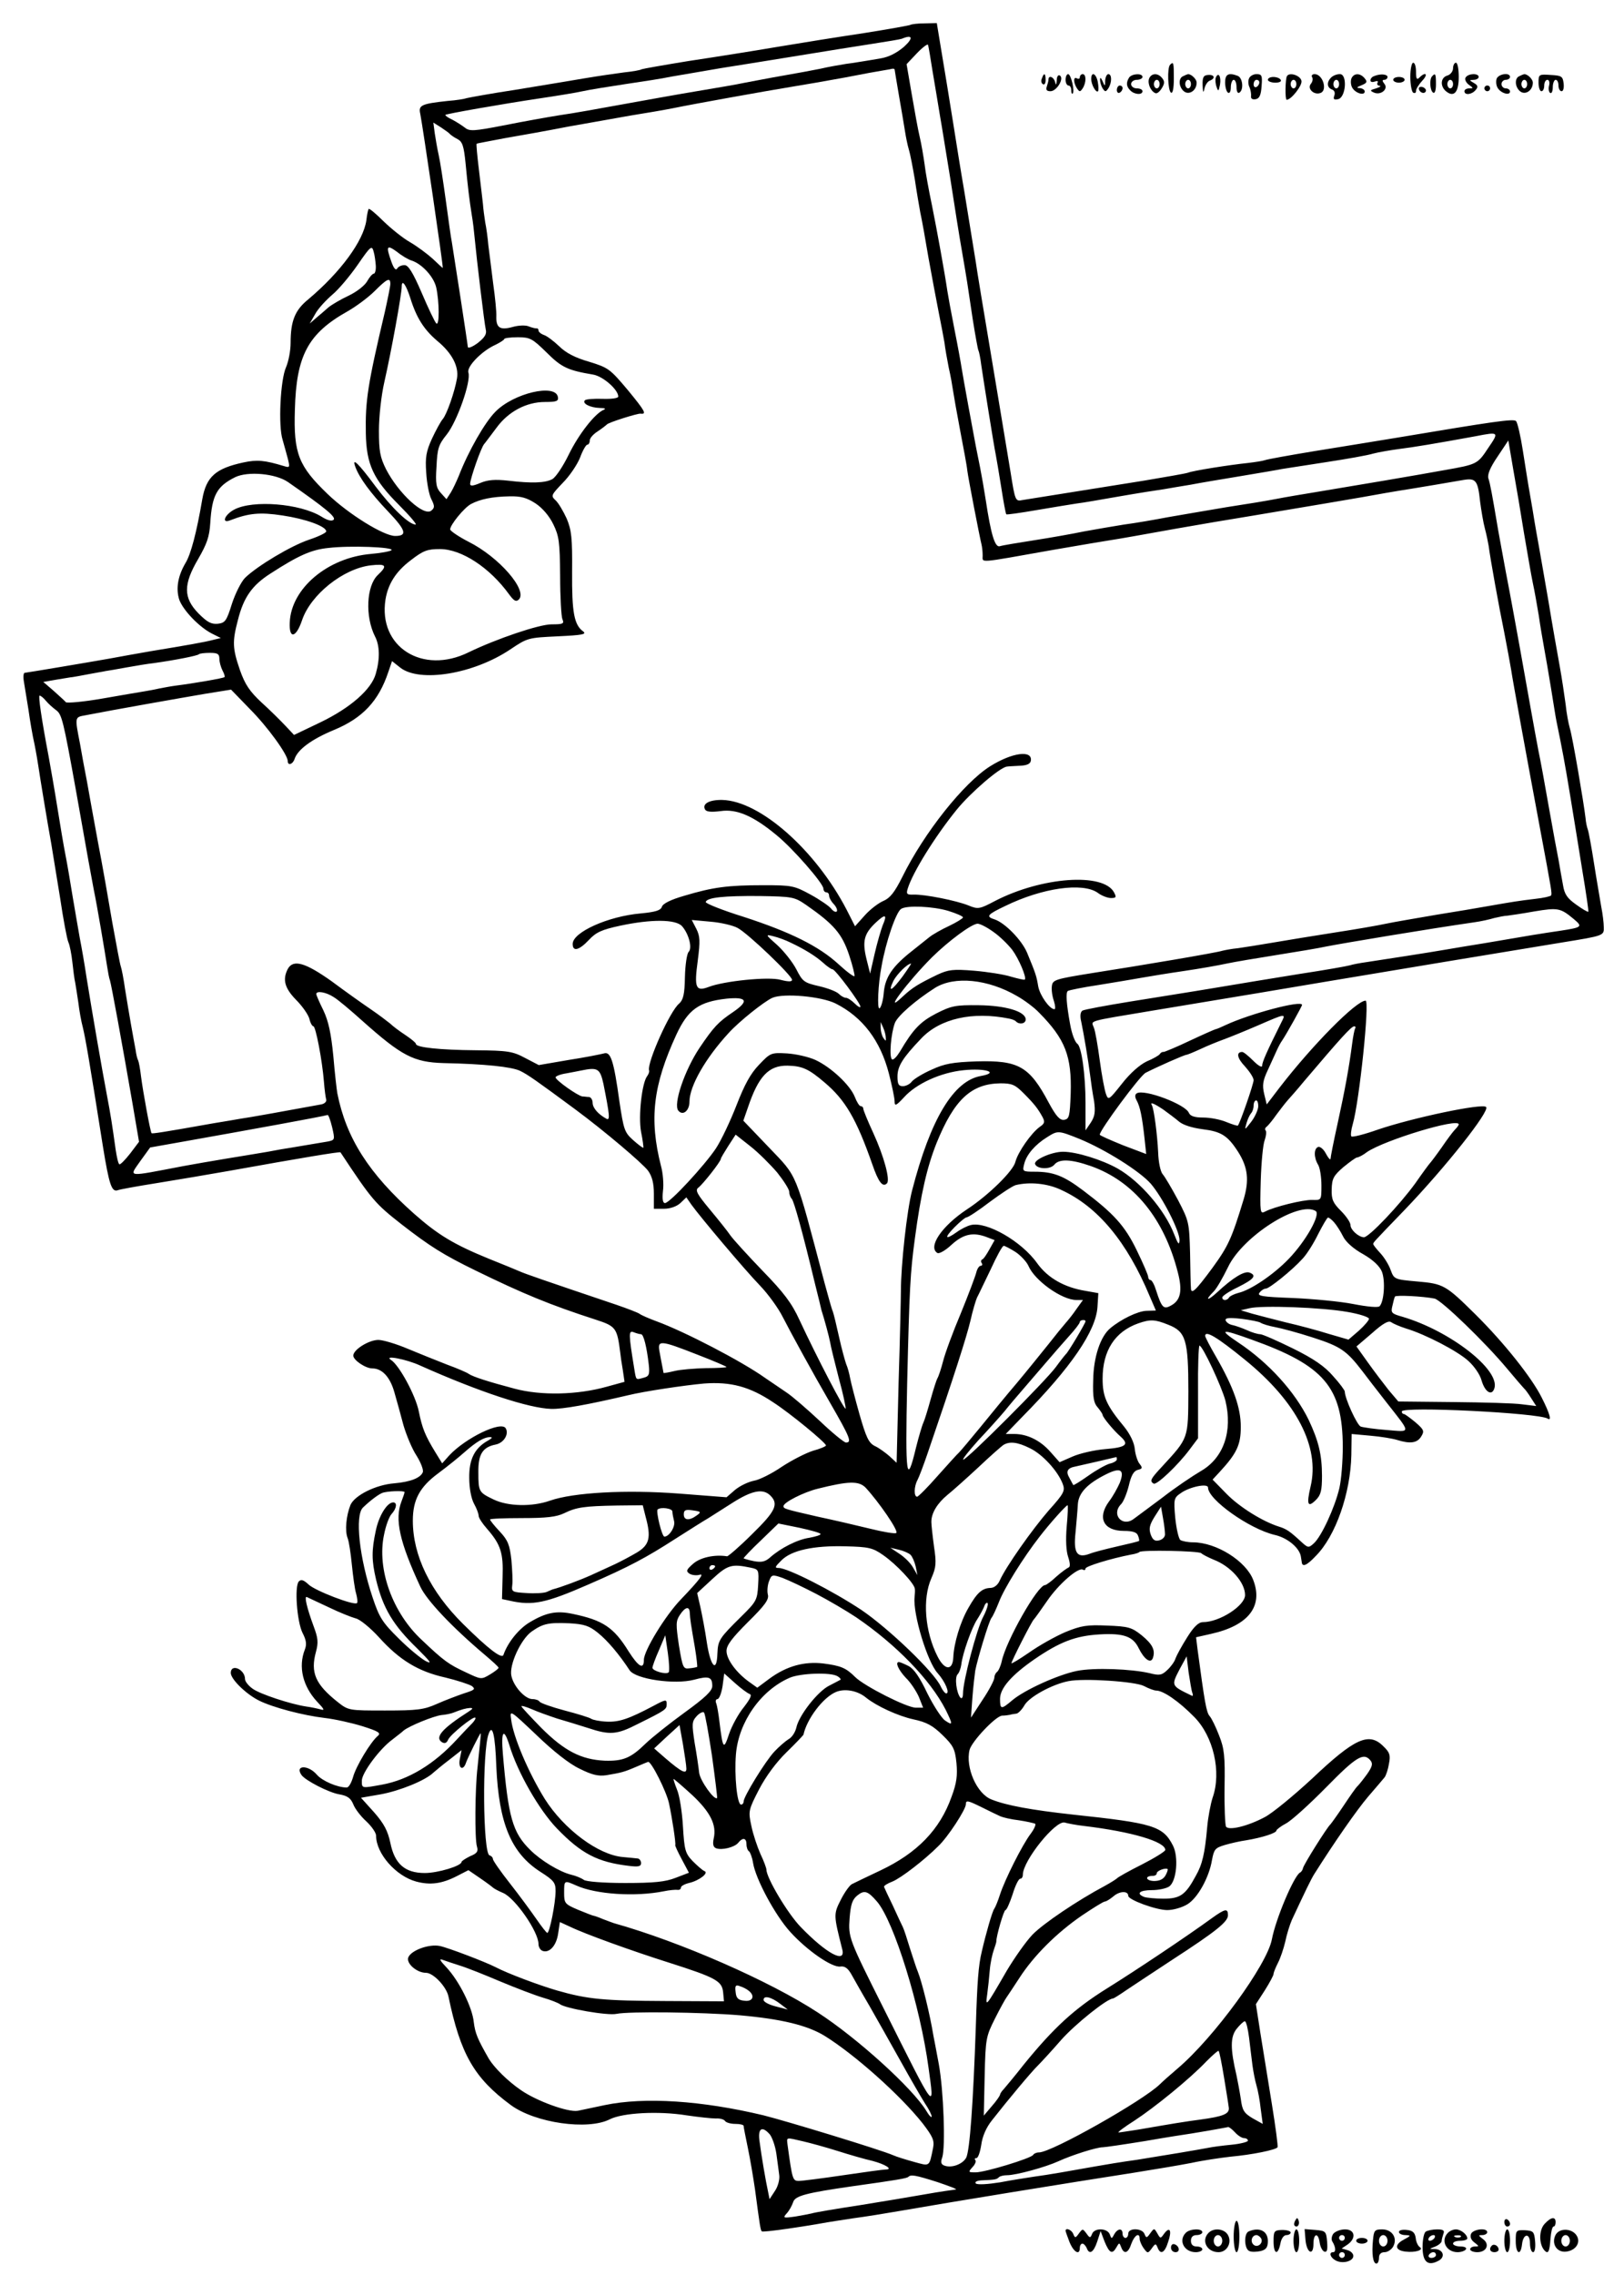 <?xml version="1.0" standalone="no"?>
<!DOCTYPE svg PUBLIC "-//W3C//DTD SVG 20010904//EN"
 "http://www.w3.org/TR/2001/REC-SVG-20010904/DTD/svg10.dtd">
<svg version="1.0" xmlns="http://www.w3.org/2000/svg"
 width="570pt" height="798pt" viewBox="0 0 570 798"
 preserveAspectRatio="xMidYMid meet">

<g transform="translate(0,798) scale(0.1,-0.1)"
fill="#000000" stroke="none">
<path d="M3196 7893 c-2 -2 -75 -15 -163 -29 -87 -13 -225 -35 -308 -49 -82
-14 -221 -36 -308 -49 -86 -14 -160 -27 -165 -29 -4 -3 -32 -8 -62 -11 -30 -4
-93 -13 -140 -21 -47 -8 -155 -26 -241 -40 -86 -13 -162 -27 -170 -29 -8 -3
-38 -8 -67 -10 -93 -10 -104 -15 -97 -45 9 -46 82 -541 79 -541 -1 0 -17 15
-36 33 -19 17 -54 43 -78 57 -25 14 -66 47 -93 73 -27 27 -51 47 -53 44 -2 -2
-6 -20 -8 -39 -10 -73 -91 -183 -204 -278 -47 -38 -62 -76 -62 -153 0 -26 -7
-64 -16 -85 -20 -44 -28 -206 -12 -255 5 -17 13 -47 18 -65 8 -32 7 -33 -13
-27 -69 21 -95 23 -142 13 -98 -21 -131 -50 -145 -129 -20 -117 -40 -193 -59
-224 -27 -46 -34 -90 -22 -128 13 -37 70 -97 116 -120 l30 -15 -25 -6 c-29 -8
-98 -20 -220 -40 -47 -8 -112 -20 -145 -26 -79 -14 -288 -49 -298 -50 -5 0 -6
-15 -3 -32 3 -18 10 -62 16 -98 5 -36 14 -90 21 -120 6 -30 12 -66 14 -80 5
-35 33 -204 45 -270 5 -30 19 -116 31 -190 11 -74 24 -144 29 -155 5 -11 11
-42 14 -70 3 -27 7 -60 10 -72 2 -11 7 -43 11 -70 3 -26 10 -66 16 -88 9 -38
21 -105 70 -415 22 -136 31 -162 52 -155 7 3 68 14 137 25 69 11 186 31 260
44 245 44 383 67 385 64 111 -168 122 -180 215 -253 98 -76 145 -106 260 -162
166 -81 260 -120 421 -172 71 -23 75 -29 86 -116 1 -11 5 -38 9 -61 l6 -41
-62 -17 c-103 -29 -231 -32 -324 -7 -91 24 -147 42 -161 52 -5 4 -39 19 -75
32 -36 14 -98 39 -139 56 -40 17 -87 31 -103 31 -33 0 -88 -34 -88 -55 0 -16
43 -45 67 -45 34 0 62 -30 77 -83 8 -28 23 -81 32 -116 10 -34 30 -83 46 -107
15 -24 25 -50 22 -58 -8 -20 -43 -34 -100 -39 -65 -5 -139 -42 -154 -76 -15
-38 -20 -90 -10 -116 5 -12 11 -54 15 -94 4 -39 10 -85 15 -101 4 -15 6 -31 3
-33 -9 -10 -147 43 -170 65 -17 16 -26 19 -34 11 -16 -16 -7 -141 13 -181 13
-25 15 -40 8 -58 -24 -61 -7 -129 43 -183 25 -26 28 -32 12 -27 -11 3 -34 8
-50 10 -54 8 -164 44 -189 63 -14 10 -26 25 -26 33 0 35 -50 56 -50 22 0 -22
53 -74 99 -97 48 -24 154 -52 230 -61 35 -4 94 -17 133 -29 57 -18 66 -24 54
-34 -25 -21 -77 -107 -87 -145 -6 -20 -15 -36 -22 -36 -33 0 -86 23 -105 45
-30 35 -78 34 -54 -1 13 -19 96 -62 133 -68 28 -5 40 -13 49 -35 6 -16 27 -43
46 -60 19 -18 34 -40 34 -50 0 -63 70 -142 141 -161 49 -13 90 -8 144 20 l39
20 41 -28 c22 -15 42 -30 45 -33 3 -3 19 -12 36 -19 42 -18 124 -136 124 -179
0 -10 6 -21 14 -24 24 -9 49 18 55 61 l6 40 35 -16 c51 -25 217 -85 350 -127
163 -52 184 -64 188 -103 l3 -32 -203 1 c-219 1 -275 6 -383 37 -62 18 -172
59 -216 82 -35 18 -166 68 -195 74 -38 8 -101 -15 -111 -40 -8 -21 30 -54 62
-54 26 0 72 -49 79 -83 42 -202 90 -286 219 -381 86 -63 270 -89 347 -50 45
23 171 30 270 14 41 -6 87 -11 102 -11 15 1 29 -3 33 -9 3 -5 19 -10 36 -10
16 0 29 -3 29 -7 0 -5 7 -39 15 -78 8 -38 19 -104 25 -145 17 -127 19 -143 24
-147 4 -4 137 15 231 32 11 2 52 8 90 14 39 5 113 17 165 26 171 30 589 98
821 134 69 11 159 26 200 34 41 9 103 18 138 22 77 7 159 24 165 33 2 4 -7 72
-20 152 -13 80 -31 191 -40 247 l-16 103 31 48 c17 27 31 53 31 58 0 5 7 22
15 38 9 17 20 50 26 75 5 25 16 60 23 76 48 103 67 142 78 160 72 114 150 226
190 273 27 31 53 62 58 68 5 7 12 28 15 47 6 30 3 40 -19 61 -51 52 -101 29
-251 -113 -65 -60 -139 -121 -166 -135 -60 -32 -127 -48 -136 -33 -3 6 -6 68
-5 138 2 109 -1 136 -19 181 -11 29 -26 60 -33 68 -12 13 -18 50 -43 236 l-5
41 53 12 c130 29 183 96 148 188 -25 67 -130 133 -212 133 -18 0 -37 4 -44 8
-6 4 -14 39 -18 77 -6 67 -5 71 20 88 31 22 95 35 95 19 0 -42 145 -145 234
-166 45 -10 88 -46 92 -77 1 -5 2 -13 3 -19 2 -18 18 -11 49 22 70 70 122 220
125 354 l1 74 66 -6 c36 -3 78 -10 94 -15 45 -14 70 -11 84 12 12 19 10 24
-20 50 -18 15 -36 28 -40 29 -5 0 -8 4 -8 9 0 19 480 -5 512 -25 15 -10 8 17
-21 74 -35 70 -132 192 -232 291 -105 104 -113 108 -205 116 -80 7 -81 8 -93
40 -6 18 -23 45 -36 59 -14 15 -25 29 -25 32 0 6 -4 2 110 120 143 149 300
347 286 361 -13 14 -258 -38 -379 -79 -48 -17 -91 -28 -94 -24 -3 3 -1 23 5
43 23 79 60 433 45 433 -33 0 -187 -156 -302 -305 l-45 -59 -9 37 c-7 30 -5
46 13 84 12 26 26 57 31 68 5 11 13 27 19 35 18 27 70 121 70 125 0 18 -183
-31 -267 -70 -17 -8 -33 -15 -36 -15 -2 0 -43 -18 -90 -40 -48 -23 -90 -40
-93 -40 -4 1 -10 -2 -13 -7 -3 -5 -24 -17 -46 -26 -25 -12 -58 -41 -87 -78
-46 -58 -48 -59 -56 -37 -5 13 -15 66 -22 118 -7 52 -16 105 -21 116 -9 25
-28 20 206 59 326 54 464 77 605 101 281 47 576 96 832 138 148 24 148 24 147
54 0 15 -4 47 -9 72 -4 25 -16 92 -25 150 -9 58 -19 112 -22 120 -3 8 -7 26
-8 40 -6 53 -46 287 -55 315 -5 17 -12 55 -15 85 -4 30 -13 91 -21 135 -8 44
-26 145 -39 225 -14 80 -29 168 -34 195 -5 28 -12 66 -15 85 -3 19 -10 62 -16
95 -6 33 -17 103 -25 154 -8 52 -19 99 -24 104 -9 9 -81 -2 -416 -58 -77 -13
-210 -34 -295 -48 -85 -14 -162 -28 -170 -31 -8 -3 -35 -7 -60 -10 -67 -7
-193 -27 -210 -34 -8 -3 -78 -15 -155 -28 -326 -52 -401 -64 -426 -68 -25 -5
-26 -4 -42 97 -9 56 -28 167 -41 247 -60 358 -78 467 -81 490 -5 28 -44 274
-50 305 -2 11 -15 92 -29 180 -14 88 -33 204 -42 257 l-16 97 -44 -1 c-24 0
-45 -3 -48 -5z m-23 -77 c-26 -22 -53 -36 -83 -41 -25 -4 -52 -9 -60 -10 -8
-1 -35 -6 -60 -9 -25 -4 -65 -11 -90 -17 -25 -5 -83 -16 -130 -24 -47 -8 -107
-20 -135 -25 -27 -6 -104 -19 -170 -30 -66 -11 -183 -32 -260 -46 -77 -14
-176 -32 -220 -38 -44 -7 -133 -23 -198 -36 -103 -20 -119 -21 -135 -8 -9 7
-29 20 -44 28 -16 7 -26 15 -25 17 5 4 192 37 332 58 61 9 128 20 150 25 22 5
90 16 150 25 61 9 133 20 160 26 28 5 106 18 175 30 69 11 195 31 280 45 85
14 198 32 250 40 52 8 100 16 105 18 38 16 42 3 8 -28z m101 -91 c8 -49 20
-117 25 -150 6 -33 22 -134 37 -225 14 -91 32 -205 41 -255 18 -105 17 -99 37
-234 9 -57 18 -106 20 -110 2 -3 7 -26 10 -51 7 -48 44 -282 51 -315 2 -11 11
-62 19 -113 8 -52 16 -95 18 -96 1 -2 50 5 108 15 58 10 121 20 140 23 19 2
87 14 150 25 63 11 133 22 155 25 22 4 65 11 95 16 30 6 109 19 175 30 66 11
131 22 145 25 14 2 84 13 155 24 72 11 146 24 165 30 19 5 60 12 90 16 49 6
128 19 270 45 82 16 82 15 43 -42 -37 -56 -39 -57 -153 -77 -81 -15 -341 -59
-445 -76 -49 -8 -115 -19 -145 -25 -30 -6 -109 -19 -175 -29 -66 -11 -158 -27
-205 -35 -47 -9 -116 -21 -155 -26 -38 -6 -101 -17 -140 -24 -38 -8 -117 -22
-175 -31 -58 -9 -112 -18 -121 -21 -17 -5 -31 42 -49 161 -6 39 -15 90 -20
115 -5 25 -12 59 -15 75 -3 17 -15 80 -26 140 -11 61 -22 121 -24 135 -2 14
-13 75 -25 135 -12 61 -23 121 -25 135 -8 56 -36 211 -54 300 -11 52 -23 118
-26 145 -4 28 -11 70 -17 95 -6 25 -18 92 -28 150 l-18 105 36 38 c20 21 38
34 39 30 2 -4 9 -48 17 -98z m-134 11 c0 -2 7 -42 15 -90 8 -47 18 -103 21
-124 3 -20 9 -50 14 -67 5 -16 14 -64 21 -105 6 -41 15 -93 19 -115 5 -22 18
-94 29 -160 12 -66 28 -152 36 -192 8 -40 17 -87 20 -105 2 -18 9 -58 15 -88
7 -30 13 -66 15 -80 2 -14 13 -77 25 -140 12 -63 24 -126 25 -140 3 -25 43
-232 50 -260 2 -8 4 -25 4 -38 1 -27 -25 -29 246 19 99 17 187 32 195 33 40 6
117 20 240 42 74 13 191 33 260 44 143 24 401 67 475 81 28 5 66 11 85 14 39
6 125 21 184 31 46 8 53 0 61 -76 4 -30 11 -73 17 -95 6 -22 11 -49 13 -60 5
-41 36 -213 55 -305 10 -52 21 -111 24 -130 5 -35 54 -303 102 -560 40 -214
42 -225 38 -231 -2 -3 -27 -9 -56 -12 -59 -7 -77 -10 -163 -25 -33 -6 -116
-20 -185 -31 -69 -12 -147 -25 -175 -31 -27 -6 -108 -20 -180 -31 -71 -11
-168 -27 -215 -35 -47 -8 -103 -17 -125 -20 -22 -2 -47 -7 -55 -9 -21 -7 -282
-51 -455 -78 -131 -21 -140 -24 -143 -45 -2 -13 1 -36 7 -53 5 -16 6 -29 2
-29 -17 0 -51 48 -57 80 -6 36 -8 43 -39 118 -19 45 -78 105 -114 117 -32 10
-26 17 37 47 131 64 271 83 324 47 14 -11 36 -19 47 -19 19 0 20 3 11 20 -38
70 -254 54 -417 -30 -55 -29 -60 -30 -94 -16 -42 17 -152 39 -192 38 -24 -1
-27 2 -21 21 17 56 95 182 172 277 49 60 151 148 176 151 6 1 27 2 46 3 23 1
36 6 38 17 7 39 -65 30 -143 -19 -92 -58 -231 -232 -308 -388 -27 -54 -43 -74
-66 -84 -17 -7 -46 -29 -65 -50 l-35 -39 -30 59 c-109 209 -304 381 -436 384
-46 1 -72 -14 -60 -34 5 -8 23 -9 55 -5 56 8 114 -17 195 -84 58 -47 165 -170
165 -188 0 -7 5 -13 10 -13 6 0 10 -5 10 -12 0 -6 7 -20 17 -30 9 -10 13 -21
10 -25 -4 -4 -13 1 -20 10 -6 8 -39 31 -72 49 -57 31 -65 33 -165 33 -125 0
-178 -7 -278 -37 -49 -14 -76 -28 -79 -39 -4 -12 -21 -18 -74 -23 -115 -10
-239 -66 -239 -107 0 -28 22 -23 57 14 25 27 45 36 110 50 108 23 195 23 217
-2 23 -26 37 -76 23 -90 -6 -6 -12 -45 -13 -88 -1 -61 -6 -80 -20 -93 -32 -25
-113 -207 -106 -234 2 -4 -1 -13 -6 -20 -19 -23 -32 -141 -22 -196 6 -29 9
-54 8 -56 -2 -1 -18 11 -36 27 -30 27 -33 36 -48 136 -20 145 -31 175 -54 168
-11 -3 -66 -14 -124 -23 l-105 -18 -48 25 c-43 23 -60 26 -173 27 -126 1 -210
10 -210 22 0 4 -17 18 -38 32 -20 13 -44 31 -53 40 -10 8 -40 31 -68 50 -28
19 -90 63 -137 98 -93 66 -135 78 -154 43 -19 -37 -11 -67 29 -108 22 -22 43
-52 47 -67 3 -14 10 -26 14 -26 8 0 31 -119 37 -195 2 -27 6 -56 8 -62 2 -7
-6 -15 -18 -17 -114 -21 -258 -47 -282 -50 -16 -3 -59 -10 -95 -16 -185 -33
-215 -37 -218 -35 -4 3 -30 144 -37 199 -3 27 -8 52 -10 56 -3 5 -7 21 -9 37
-3 15 -10 55 -16 88 -6 33 -15 89 -21 125 -5 36 -12 72 -15 80 -3 8 -16 78
-30 155 -13 77 -35 203 -50 280 -14 77 -32 174 -39 215 -8 41 -19 100 -24 130
-19 97 -19 94 19 101 97 19 336 61 418 75 l93 15 65 -67 c63 -63 134 -161 134
-184 0 -17 18 -11 24 8 11 33 60 69 137 101 102 42 158 102 192 204 l13 38 29
-23 c68 -53 256 -23 386 64 61 41 63 41 167 46 85 4 102 7 89 17 -32 23 -40
67 -39 209 1 120 -2 146 -19 187 -12 26 -29 55 -39 64 -17 16 -16 18 25 61 24
24 51 64 61 89 9 25 21 45 25 45 5 0 9 7 9 15 0 8 12 22 28 32 15 10 29 21 32
24 5 7 107 39 118 38 23 -3 16 9 -43 81 -64 76 -69 80 -137 101 -49 14 -82 31
-106 55 -19 18 -43 36 -53 39 -11 4 -19 11 -19 16 0 5 -3 8 -7 7 -5 0 -17 3
-27 7 -11 5 -36 4 -57 -2 -44 -12 -58 -3 -57 37 1 14 -4 66 -11 115 -6 50 -14
110 -17 135 -2 25 -7 61 -11 80 -3 19 -7 49 -8 65 -2 17 -8 70 -14 119 -6 50
-10 91 -8 92 1 1 45 9 97 19 52 9 154 27 225 41 72 13 171 30 220 39 50 8 115
19 145 25 83 17 324 60 415 75 44 7 130 22 190 33 61 12 121 23 135 25 14 2
28 5 33 6 4 0 7 -1 7 -3z m-1560 -227 c3 -3 14 -11 26 -17 17 -9 22 -24 28
-84 8 -84 13 -126 22 -183 4 -22 8 -58 10 -80 7 -74 34 -300 39 -321 4 -16 -4
-28 -28 -47 -19 -14 -34 -20 -35 -14 -1 14 -50 331 -56 367 -3 14 -12 79 -21
145 -9 66 -20 138 -25 160 -5 22 -11 57 -14 77 l-5 38 27 -17 c15 -10 29 -20
32 -24z m-261 -461 c1 -16 -3 -28 -7 -28 -5 0 -15 -12 -23 -26 -8 -15 -36 -37
-65 -51 -28 -13 -60 -32 -71 -41 -10 -9 -30 -26 -43 -37 l-23 -20 19 33 c10
19 38 49 60 68 23 19 63 67 90 106 44 64 49 68 55 47 4 -13 7 -36 8 -51z m126
18 c36 -12 77 -56 86 -94 11 -49 12 -139 0 -126 -5 5 -28 53 -51 107 -31 72
-47 97 -60 97 -11 0 -22 -5 -26 -12 -5 -8 -12 1 -20 23 -20 56 -17 62 19 36
17 -14 41 -28 52 -31z m-75 -82 c0 -8 -9 -52 -19 -97 -61 -258 -69 -313 -67
-427 2 -109 26 -161 117 -252 38 -38 63 -68 58 -68 -23 0 -83 57 -141 134 -60
81 -84 104 -71 69 14 -39 54 -93 115 -157 63 -66 69 -86 25 -86 -40 0 -163 76
-237 147 -102 98 -120 142 -115 296 5 190 46 267 185 345 30 17 73 49 95 71
44 44 55 49 55 25z m70 -49 c22 -71 49 -112 95 -151 51 -42 76 -89 69 -131 -8
-47 -36 -127 -50 -143 -7 -8 -24 -39 -38 -69 -20 -44 -24 -65 -20 -119 2 -36
10 -78 18 -93 12 -24 12 -30 0 -40 -26 -22 -115 60 -159 145 -21 42 -25 64
-25 135 0 49 8 123 19 171 24 105 61 308 61 335 0 27 15 7 30 -40z m478 -191
c53 -53 75 -63 164 -78 35 -6 88 -53 88 -77 0 -6 -24 -9 -55 -8 -30 1 -58 -1
-62 -5 -11 -11 18 -26 52 -27 17 0 23 -3 15 -6 -31 -12 -89 -86 -124 -158 -20
-41 -46 -80 -58 -86 -25 -13 -71 -15 -155 -5 -45 5 -71 3 -97 -8 -26 -11 -36
-12 -36 -3 1 20 38 126 49 139 6 7 25 33 44 58 41 56 104 90 170 90 41 0 48 3
45 18 -9 47 -155 13 -219 -52 -37 -37 -95 -138 -129 -226 -8 -19 -20 -45 -28
-58 l-15 -23 -19 21 c-17 18 -20 33 -16 93 3 64 7 77 36 113 36 45 86 186 76
217 -7 21 48 77 96 98 16 8 30 17 30 20 0 3 21 6 47 6 43 0 51 -4 101 -53z
m3431 -634 c12 -69 25 -147 31 -175 6 -27 15 -79 21 -115 5 -36 14 -87 19
-115 5 -27 16 -90 24 -140 8 -49 16 -101 19 -115 20 -97 30 -150 48 -260 11
-69 31 -188 43 -265 13 -77 22 -141 21 -143 -2 -2 -21 9 -43 25 -31 22 -41 36
-46 68 -4 22 -11 60 -15 85 -5 25 -21 110 -35 190 -14 80 -30 168 -36 195 -13
68 -37 203 -65 360 -13 72 -35 193 -50 270 -14 77 -28 151 -30 165 -17 101
-25 145 -31 162 -4 13 6 38 32 76 l38 57 17 -100 c10 -55 27 -156 38 -225z
m-4338 179 c134 -93 169 -123 160 -132 -6 -6 -21 -3 -43 11 -75 46 -240 59
-305 25 -35 -18 -47 -51 -15 -38 65 25 104 29 183 17 81 -12 154 -38 154 -56
0 -5 -27 -18 -60 -29 -63 -21 -182 -92 -225 -134 -13 -13 -34 -54 -46 -91 -19
-61 -24 -67 -50 -70 -23 -2 -37 6 -67 36 -54 55 -54 102 -1 192 30 52 39 77
42 125 6 98 23 129 87 161 45 22 143 13 186 -17z m869 -75 c24 -16 48 -44 62
-73 20 -41 23 -61 24 -181 0 -74 4 -143 8 -152 7 -16 2 -18 -38 -18 -44 0
-194 -51 -291 -98 -162 -80 -318 19 -292 185 9 55 37 99 89 138 44 34 58 39
102 39 76 0 175 -65 243 -159 17 -23 24 -27 34 -18 32 32 -69 149 -177 203
-35 18 -64 38 -64 43 0 16 49 76 73 89 32 17 75 26 135 27 41 1 61 -5 92 -25z
m-506 -164 c-5 -4 -37 -10 -72 -13 -152 -13 -280 -121 -285 -240 -3 -60 22
-55 43 7 30 90 145 182 242 193 54 6 59 -1 24 -34 -40 -38 -45 -145 -10 -215
17 -32 18 -79 3 -131 -15 -55 -89 -120 -195 -171 l-92 -44 -29 31 c-17 18 -54
55 -84 82 -43 40 -59 64 -77 115 -26 76 -27 99 -7 175 20 80 50 122 114 163
99 64 144 84 204 90 75 9 232 3 221 -8z m-604 -381 c0 -11 5 -29 11 -41 6 -11
9 -21 7 -23 -3 -4 -108 -22 -171 -30 -16 -2 -42 -7 -58 -10 -17 -4 -40 -8 -52
-10 -12 -2 -78 -13 -146 -25 -68 -12 -127 -17 -130 -13 -3 4 -23 22 -43 40
l-36 31 46 8 c26 4 52 9 57 9 6 1 30 5 55 10 25 5 52 9 60 11 8 1 42 7 75 13
33 6 76 13 95 15 78 11 153 26 158 31 3 3 20 5 39 5 27 0 33 -4 33 -21z m-609
-147 c9 -11 25 -25 36 -33 20 -15 25 -34 70 -284 41 -232 53 -298 62 -345 12
-57 40 -224 47 -270 3 -19 7 -42 10 -49 5 -16 41 -212 79 -431 l23 -135 -31
-41 c-18 -23 -35 -40 -38 -38 -4 2 -9 25 -13 51 -13 93 -17 119 -31 193 -17
89 -52 292 -71 410 -7 47 -18 110 -24 140 -5 30 -17 96 -25 145 -8 50 -19 115
-25 145 -6 30 -19 107 -29 170 -10 63 -24 142 -30 175 -26 137 -37 215 -32
215 4 0 14 -8 22 -18z m2668 -716 c98 -68 126 -101 151 -175 13 -39 21 -73 19
-75 -2 -3 -28 16 -56 42 -70 64 -170 113 -333 166 -74 23 -134 47 -133 52 4
16 64 22 189 21 116 -2 122 -3 163 -31z m499 -21 c29 -9 52 -19 52 -23 -1 -4
-22 -17 -49 -30 -26 -12 -58 -30 -70 -40 -11 -9 -38 -30 -59 -47 -69 -54 -95
-92 -100 -146 -2 -27 -9 -52 -15 -56 -9 -5 -5 86 7 147 15 86 51 191 69 202
20 13 111 9 165 -7z m2196 -29 c32 -27 29 -29 -49 -41 -22 -3 -66 -10 -97 -15
-72 -12 -175 -30 -208 -35 -14 -2 -54 -9 -90 -15 -69 -12 -219 -35 -285 -45
-22 -3 -48 -8 -57 -11 -10 -3 -89 -17 -175 -30 -87 -14 -221 -36 -298 -49 -77
-13 -211 -34 -297 -48 -86 -14 -162 -28 -169 -32 -7 -5 -9 -19 -4 -39 9 -43
24 -132 31 -186 3 -25 9 -66 14 -92 5 -38 3 -53 -11 -75 l-19 -28 0 96 c0 99
-14 199 -29 208 -8 6 -19 34 -25 68 -13 71 -16 112 -8 117 5 3 54 13 108 21
55 9 122 20 149 25 28 5 95 16 150 24 55 8 123 20 150 26 28 6 106 19 175 30
69 11 148 24 175 30 61 12 361 62 520 85 22 3 54 10 70 15 17 4 37 8 45 8 8 1
51 7 95 15 84 14 92 12 139 -27z m-2426 -22 c-6 -16 -19 -60 -28 -99 l-16 -70
-13 52 c-15 62 -8 88 32 126 35 33 42 30 25 -9z m-509 -9 c35 -18 191 -167
191 -182 0 -7 -13 -7 -40 0 -42 12 -199 -4 -253 -25 -45 -17 -51 -3 -38 92 9
70 8 86 -5 112 l-16 31 66 -6 c36 -3 79 -13 95 -22z m898 -14 c23 -16 52 -45
66 -63 23 -31 51 -97 44 -104 -2 -2 -23 3 -48 10 -25 8 -83 17 -130 21 -74 6
-90 4 -129 -14 -66 -32 -88 -45 -122 -77 -74 -70 18 53 103 138 60 59 139 117
160 118 9 0 34 -13 56 -29z m-713 -37 c49 -23 88 -47 115 -71 14 -13 29 -23
33 -23 10 0 98 -119 98 -131 0 -5 -9 0 -20 11 -11 11 -25 20 -31 20 -6 0 -17
6 -25 14 -8 8 -39 20 -70 27 -52 12 -57 16 -79 59 -13 25 -43 63 -67 85 -42
37 -42 38 -14 31 17 -4 44 -14 60 -22z m394 -119 c-38 -51 -53 -59 -32 -15 13
24 49 60 62 60 1 0 -12 -20 -30 -45z m402 -69 c25 -14 60 -40 77 -58 92 -93
115 -153 111 -284 -3 -80 -5 -89 -23 -92 -15 -2 -28 12 -54 60 -68 128 -106
149 -253 145 -84 -3 -113 -8 -158 -29 -30 -13 -61 -32 -69 -41 -7 -10 -22 -17
-32 -17 -15 0 -19 7 -19 34 0 36 18 65 84 134 66 69 179 95 308 69 10 -2 21
-6 24 -10 12 -12 34 -8 34 7 0 28 -70 49 -165 50 -81 1 -96 -2 -149 -29 -56
-29 -81 -55 -127 -133 -11 -18 -23 -31 -28 -28 -11 7 -4 91 10 128 10 25 72
79 141 123 68 42 185 31 288 -29z m-2398 -4 c15 -9 60 -47 100 -83 138 -123
180 -145 285 -148 144 -3 238 -13 268 -27 27 -13 57 -34 195 -136 100 -74 236
-189 255 -215 14 -20 20 -44 20 -80 l0 -53 36 0 c21 0 44 8 57 20 l21 20 18
-26 c31 -43 185 -226 240 -283 29 -30 65 -80 80 -110 27 -53 108 -201 165
-299 72 -125 79 -142 57 -142 -6 0 -48 34 -92 76 -45 42 -97 87 -117 100 -19
13 -53 36 -75 51 -83 59 -284 163 -380 198 -27 10 -55 22 -61 27 -6 4 -42 18
-80 31 -264 89 -321 109 -339 117 -11 5 -60 25 -110 45 -122 50 -177 83 -261
157 -159 141 -239 266 -270 423 -2 11 -9 70 -14 130 -8 81 -17 123 -35 161
-14 28 -25 54 -25 57 0 13 35 7 62 -11z m1761 -22 c95 -48 157 -130 187 -246
11 -43 20 -86 20 -98 0 -17 5 -15 33 15 43 48 129 87 209 95 76 8 127 -8 62
-20 -97 -16 -178 -151 -243 -403 -18 -70 -39 -260 -39 -353 0 -19 -3 -162 -8
-318 l-7 -283 -26 24 c-14 12 -37 29 -51 35 -21 11 -30 30 -53 110 -15 53 -30
111 -33 127 -3 17 -9 39 -14 50 -4 11 -16 54 -25 95 -9 41 -19 82 -22 90 -4 8
-16 53 -29 100 -105 397 -93 368 -195 475 l-90 94 16 46 c37 110 73 148 139
147 52 -1 75 -12 129 -58 74 -62 113 -129 169 -289 21 -61 36 -81 51 -66 12
12 -10 94 -48 177 -19 41 -35 80 -35 85 0 5 -4 9 -9 9 -5 0 -14 15 -21 33 -17
42 -84 104 -138 129 -24 11 -69 21 -100 23 -56 3 -58 2 -98 -40 -30 -31 -51
-70 -79 -142 -21 -54 -53 -122 -72 -151 -40 -60 -162 -192 -179 -192 -8 0 -10
15 -7 43 3 23 0 62 -7 87 -42 165 -28 283 54 461 41 88 79 115 176 126 72 7
80 -8 23 -47 -52 -35 -68 -52 -118 -126 -52 -78 -93 -198 -74 -220 16 -19 39
0 39 32 0 54 56 152 137 240 37 41 125 111 154 124 40 17 172 5 222 -20z
m1564 -67 c-52 -104 -67 -139 -67 -151 0 -8 -13 -1 -31 17 -17 17 -34 31 -39
31 -22 0 -18 -22 10 -51 16 -18 30 -39 30 -48 0 -13 -47 -149 -55 -159 -2 -2
-20 4 -40 12 -21 9 -57 16 -82 16 -30 0 -45 5 -50 16 -11 30 -157 85 -183 69
-7 -4 -7 -13 -1 -24 13 -23 20 -61 28 -133 l6 -56 -82 31 c-44 18 -81 34 -81
37 0 16 141 207 161 217 41 21 136 63 143 63 3 0 25 9 49 20 23 11 60 26 82
34 22 8 76 30 120 49 99 43 99 43 82 10z m-1388 -53 c1 -13 0 -13 -9 0 -5 8
-9 24 -9 35 l0 20 9 -20 c5 -11 9 -27 9 -35z m1647 32 c-2 -4 -7 -28 -10 -52
-11 -85 -26 -166 -51 -280 -14 -63 -25 -119 -25 -125 -1 -5 -8 3 -16 18 -8 16
-21 26 -27 24 -16 -5 -16 -37 -1 -62 7 -11 12 -44 12 -73 0 -52 0 -52 -32 -51
-32 1 -134 -24 -166 -41 -17 -9 -18 -4 -15 108 2 64 8 129 14 143 5 15 7 30 3
34 -3 3 -2 9 4 13 5 4 21 23 34 42 14 19 32 42 40 51 8 9 34 38 56 65 130 153
166 193 177 194 5 0 6 -4 3 -8z m-2638 -194 c22 -110 24 -130 10 -122 -29 16
-48 38 -48 56 0 10 -6 19 -12 20 -7 0 -18 2 -24 2 -16 2 -94 57 -94 67 0 4 17
11 38 14 20 4 44 8 52 10 58 12 66 7 78 -47z m1474 -32 c39 -39 51 -55 67 -84
9 -17 8 -23 -10 -35 -30 -22 -76 -88 -85 -122 -7 -32 -95 -118 -170 -167 -89
-59 -138 -132 -104 -153 6 -4 29 9 50 29 42 38 76 45 125 26 l26 -10 -18 -32
c-10 -18 -21 -35 -26 -36 -4 -2 -5 -8 -1 -13 3 -5 1 -9 -4 -9 -5 0 -12 -10
-15 -22 -3 -13 -27 -77 -54 -143 -28 -66 -56 -142 -63 -170 -7 -27 -16 -54
-20 -60 -3 -5 -14 -39 -24 -75 -10 -36 -21 -72 -25 -80 -4 -8 -16 -48 -26 -88
-33 -138 -38 -102 -31 224 8 338 11 390 27 509 21 158 43 252 76 335 62 153
122 209 225 210 40 0 51 -5 80 -34z m824 -50 c-2 -13 -13 -37 -26 -53 -22 -28
-22 -28 -15 -3 4 14 11 29 16 35 5 5 9 17 9 27 0 10 4 18 9 18 5 0 8 -11 7
-24z m-333 -8 c18 -13 42 -31 55 -42 14 -12 45 -22 83 -27 65 -8 88 -22 125
-80 34 -54 39 -99 19 -166 -42 -138 -54 -164 -110 -241 -59 -80 -75 -95 -75
-69 -1 6 -2 62 -3 122 -3 107 -4 112 -42 185 -22 41 -46 82 -54 91 -8 9 -15
43 -16 76 -3 65 -15 154 -22 166 -8 13 7 7 40 -15z m-2917 -63 c10 -43 9 -44
-15 -49 -29 -5 -94 -16 -131 -22 -14 -2 -50 -8 -80 -14 -30 -5 -95 -16 -145
-24 -49 -8 -117 -20 -150 -26 -205 -39 -193 -41 -152 18 l34 47 124 22 c225
40 473 85 499 92 3 0 10 -19 16 -44z m3954 11 c0 -3 -6 -11 -13 -18 -7 -7 -28
-35 -47 -63 -19 -27 -38 -52 -41 -55 -3 -3 -26 -34 -51 -70 -55 -76 -163 -190
-181 -190 -19 1 -47 26 -47 43 0 9 -15 31 -33 49 -28 28 -34 40 -33 76 1 37 6
48 41 78 22 18 44 34 48 34 5 0 21 8 35 19 62 42 322 121 322 97z m-1331 -51
c92 -38 211 -113 250 -157 42 -49 101 -165 101 -198 -1 -19 -5 -15 -19 21 -33
85 -119 185 -198 230 -55 31 -145 59 -192 59 -39 0 -103 -28 -98 -43 6 -18 52
-20 67 -3 17 22 59 20 128 -4 151 -53 258 -184 306 -373 17 -65 10 -99 -25
-117 -25 -14 -32 -6 -51 53 -6 20 -15 37 -20 37 -4 0 -8 5 -8 11 0 6 -18 48
-40 93 -42 87 -81 129 -188 210 -69 52 -105 66 -171 66 -42 0 -43 1 -36 28 8
32 38 67 80 93 38 24 39 24 114 -6z m-1061 -118 c23 -29 42 -59 42 -67 0 -9 4
-20 9 -25 8 -9 38 -117 82 -300 11 -44 21 -84 22 -90 10 -31 27 -93 31 -115 2
-14 16 -69 30 -124 15 -54 25 -102 24 -107 -3 -8 -101 180 -162 311 -27 59
-55 96 -129 172 -52 54 -103 110 -113 124 -10 15 -43 56 -73 92 -44 53 -52 67
-40 76 17 13 79 92 79 101 0 3 12 23 26 45 l26 40 52 -41 c28 -22 70 -64 94
-92z m997 -61 c129 -59 231 -183 310 -372 l22 -51 -33 -1 c-31 -1 -90 -30
-127 -61 -35 -29 -59 -102 -60 -182 -2 -61 2 -81 16 -96 9 -11 17 -23 17 -26
0 -8 38 -54 63 -76 31 -28 20 -38 -53 -44 -38 -3 -90 -15 -115 -26 l-46 -20
-32 36 c-35 40 -81 63 -127 63 l-30 0 57 59 c173 175 260 303 265 387 l3 48
-45 8 c-74 12 -132 45 -169 96 -55 78 -178 148 -233 135 -13 -3 -35 -14 -50
-25 -41 -29 -45 -21 -8 17 19 19 38 35 43 35 5 0 42 24 81 54 39 29 80 56 91
59 49 12 112 6 160 -17z m893 -74 c18 -12 -35 -106 -95 -168 -53 -55 -133
-109 -176 -119 -15 -4 -30 -11 -33 -16 -7 -12 -24 -12 -24 0 0 5 25 22 55 36
56 28 67 41 41 51 -18 7 -58 -17 -115 -70 -34 -31 -43 -28 -11 4 10 10 31 46
50 85 51 108 249 234 308 197z m64 -39 c9 -10 23 -32 32 -50 9 -19 37 -44 70
-62 35 -20 58 -42 66 -61 13 -32 8 -106 -8 -122 -5 -5 -42 -2 -93 8 -46 9
-142 18 -212 21 -108 4 -126 7 -116 19 6 8 16 14 22 14 12 0 92 64 129 105 16
17 40 56 55 87 16 31 31 57 34 57 3 1 13 -7 21 -16z m-1117 -105 c19 -13 39
-35 45 -49 22 -51 117 -119 168 -119 l23 0 -23 -32 c-12 -18 -30 -40 -38 -49
-8 -9 -35 -42 -60 -74 -25 -31 -74 -92 -110 -135 -36 -42 -94 -113 -129 -156
-36 -44 -69 -83 -75 -89 -6 -5 -40 -43 -75 -82 -35 -40 -68 -73 -72 -73 -12 0
-11 36 1 58 5 9 21 51 35 92 95 277 138 412 151 467 8 36 19 72 23 81 5 9 26
54 48 99 21 46 41 83 46 83 4 0 23 -10 42 -22z m1470 -163 c24 -5 179 -155
254 -245 30 -36 57 -67 60 -70 4 -3 15 -18 25 -34 l18 -28 -49 6 c-26 4 -135
7 -242 8 l-193 2 -34 40 c-18 23 -51 66 -73 97 l-40 56 55 47 c38 34 58 45 67
38 7 -5 30 -15 52 -22 67 -20 181 -79 219 -114 20 -18 41 -48 46 -68 12 -41
36 -56 45 -28 21 65 -156 202 -322 251 -39 11 -42 14 -36 38 3 14 7 29 9 33 4
6 99 1 139 -7z m-305 -47 c41 -7 75 -18 75 -24 0 -5 -16 -24 -36 -42 l-36 -31
-69 20 c-38 12 -105 30 -149 40 -44 11 -98 25 -120 31 l-40 12 30 7 c43 11
256 3 345 -13z m-305 -38 c6 -4 28 -11 50 -15 22 -4 82 -20 134 -37 96 -31
117 -45 173 -118 14 -19 53 -69 85 -110 87 -111 87 -103 0 -96 -41 3 -82 9
-91 12 -13 5 -56 99 -56 123 0 4 -18 29 -41 54 -29 34 -68 61 -141 97 -55 27
-107 50 -115 50 -8 0 -29 6 -46 14 -18 8 -41 16 -51 18 -11 2 -21 9 -24 16 -3
9 10 11 55 6 32 -4 63 -10 68 -14z m-615 5 c0 -6 -61 -109 -69 -115 -3 -3 -19
-23 -35 -45 -35 -48 -312 -325 -325 -325 -5 0 19 30 53 68 35 37 76 83 92 102
15 19 44 53 64 76 19 22 55 64 80 93 25 29 62 72 82 94 21 23 38 45 38 50 0 7
20 10 20 2z m291 -12 c61 -24 70 -53 70 -234 -1 -167 2 -161 -93 -264 -39 -42
-44 -50 -29 -59 10 -7 85 64 126 119 l30 40 0 163 c-1 89 2 162 5 162 11 0 78
-144 91 -193 26 -107 -6 -201 -86 -247 -29 -17 -90 -58 -135 -93 -46 -34 -91
-68 -101 -75 -40 -30 -80 16 -44 52 8 8 20 37 27 65 8 35 17 51 31 55 17 4 18
7 7 21 -7 8 -15 32 -17 52 -2 23 -17 53 -37 78 -63 76 -76 106 -76 169 0 98
43 165 125 194 43 15 59 14 106 -5z m-1851 -33 c9 0 20 -45 27 -106 4 -36 1
-42 -19 -47 -27 -7 -25 -10 -32 33 -20 122 -20 134 -2 127 10 -4 21 -7 26 -7z
m2143 -19 c255 -91 319 -167 320 -375 0 -50 -5 -116 -12 -146 -16 -68 -63
-170 -90 -194 -18 -16 -20 -16 -44 6 -40 37 -52 45 -78 53 -57 18 -138 68
-184 115 l-49 50 25 27 c60 65 74 95 74 158 0 67 -25 138 -87 246 -21 36 -38
69 -38 73 0 21 43 -5 140 -84 181 -147 263 -306 230 -444 -15 -64 -10 -76 19
-47 17 17 21 33 21 84 0 74 -12 123 -47 197 -48 98 -140 200 -247 271 -70 47
-61 49 47 10z m-1947 -52 c57 -22 104 -42 104 -44 0 -2 -33 -4 -72 -4 -40 -1
-90 -5 -110 -10 -21 -5 -38 -8 -39 -7 0 0 -2 10 -4 21 -2 11 -7 35 -10 53 -8
42 1 42 131 -9z m-971 -39 c206 -92 382 -150 460 -152 41 -1 129 15 270 48 57
14 199 35 266 41 94 7 161 -11 243 -66 59 -38 184 -141 185 -151 1 -3 -20 -12
-46 -19 -25 -8 -74 -33 -109 -56 -35 -24 -79 -46 -98 -49 -20 -4 -49 -18 -66
-32 l-30 -26 -167 13 c-186 14 -371 4 -453 -25 -63 -22 -147 -20 -197 4 -52
25 -54 27 -54 95 -1 64 15 89 61 98 29 6 47 37 35 57 -16 27 -141 -34 -198
-95 l-25 -28 -24 39 c-36 59 -46 84 -58 143 -11 56 -69 163 -98 181 -27 18 56
2 103 -20z m238 -263 c-47 -26 -67 -66 -66 -131 0 -36 7 -73 17 -91 9 -16 16
-35 16 -42 0 -7 13 -27 29 -45 49 -56 58 -86 55 -170 l-2 -77 28 -6 c80 -18
126 -8 275 57 145 63 204 95 305 160 52 33 104 66 115 72 11 7 49 31 85 54 69
44 108 52 134 26 30 -30 18 -55 -64 -135 -44 -44 -84 -78 -88 -78 -44 7 -94
-4 -119 -26 -24 -21 -26 -26 -13 -35 8 -5 24 -7 35 -4 18 6 2 -16 -65 -86 -55
-57 -130 -180 -130 -212 0 -36 -19 -25 -54 30 -52 84 -90 109 -196 131 -56 12
-93 5 -150 -29 -38 -22 -78 -71 -93 -115 -6 -15 -53 21 -142 109 -115 114
-176 240 -176 362 0 73 24 118 89 166 31 23 72 56 91 73 43 38 70 54 91 54 10
0 7 -4 -7 -12z m1902 -27 c44 -21 98 -80 115 -125 9 -24 5 -33 -49 -93 -59
-68 -150 -197 -172 -246 -7 -16 -20 -26 -33 -26 -29 -1 -47 -17 -77 -70 -29
-50 -51 -125 -53 -173 -2 -48 -30 -47 -55 2 -45 88 -54 203 -22 275 17 39 18
53 9 113 -5 37 -9 75 -9 83 -1 32 21 67 56 96 20 16 69 60 110 98 40 38 79 72
86 77 22 14 50 11 94 -11z m305 -39 c0 -5 -11 -12 -25 -15 -14 -4 -48 -23 -76
-43 -27 -19 -51 -34 -52 -32 -1 2 -8 14 -14 26 -13 22 -6 34 22 39 19 4 140
32 143 33 1 1 2 -3 2 -8z m10 -83 c-8 -18 -24 -47 -37 -64 -43 -58 -20 -104
52 -104 31 0 45 -5 49 -16 4 -9 5 -18 4 -19 -2 -2 -35 -10 -75 -19 -39 -9 -83
-20 -98 -26 -45 -17 -58 2 -50 75 3 33 7 77 8 97 2 41 33 74 102 108 49 24 63
14 45 -32z m-892 -16 c47 -51 116 -151 108 -159 -3 -4 -45 3 -93 15 -49 12
-131 31 -183 42 -118 27 -120 28 -120 37 0 13 71 49 120 61 108 27 144 28 168
4z m-1618 -16 c0 -3 -5 -17 -11 -33 -24 -62 -7 -141 66 -298 22 -48 112 -143
227 -240 26 -22 48 -42 48 -45 0 -3 -14 -14 -31 -24 -30 -18 -31 -17 -84 8
-60 28 -76 39 -154 113 -103 95 -159 249 -133 370 6 31 18 64 27 73 17 19 20
40 5 40 -21 0 -50 -46 -61 -99 -15 -70 -15 -104 1 -172 24 -100 60 -160 145
-242 46 -46 53 -55 30 -44 -17 9 -60 44 -96 80 -57 56 -68 74 -91 143 -47 140
-63 288 -34 316 26 25 53 45 67 51 17 7 79 9 79 3z m846 -86 c20 -73 14 -99
-31 -126 -22 -13 -56 -31 -75 -40 -19 -9 -57 -26 -85 -39 -40 -18 -107 -43
-135 -50 -3 -1 -12 -5 -21 -9 -9 -4 -41 -6 -70 -4 -51 3 -54 4 -51 28 2 14 0
53 -3 88 -6 53 -12 69 -41 100 -19 20 -34 39 -34 42 0 3 51 5 112 5 86 0 121
4 148 17 43 21 70 25 185 27 l91 1 10 -40z m1478 -34 c-4 -48 -2 -86 5 -107 7
-21 8 -35 2 -37 -5 -2 -25 -16 -43 -32 -18 -17 -36 -30 -40 -30 -26 0 -137
-196 -152 -267 -4 -18 -12 -35 -17 -38 -5 -4 -9 -13 -9 -20 0 -8 -18 -43 -41
-77 l-41 -63 5 70 c3 39 8 81 10 95 8 41 48 174 57 185 5 6 16 30 26 55 18 48
86 157 143 230 37 48 93 110 98 110 2 0 1 -33 -3 -74z m-1384 52 c0 -7 3 -22
6 -34 5 -19 -17 -54 -34 -54 -9 0 -30 88 -24 95 11 10 52 4 52 -7z m85 -14
c-26 -19 -45 -17 -45 4 0 15 6 18 32 14 29 -4 30 -6 13 -18z m1644 -65 c1 -9
-8 -19 -20 -22 -15 -4 -23 1 -30 20 -7 20 -5 33 13 62 l23 36 7 -40 c4 -22 7
-47 7 -56z m-1209 0 c0 -4 -18 -9 -39 -13 -42 -6 -101 -36 -138 -69 -17 -15
-30 -18 -57 -13 -20 4 -36 9 -36 10 0 2 27 31 61 63 l61 59 74 -15 c41 -9 74
-18 74 -22z m220 -74 c46 -32 109 -99 111 -118 1 -6 0 -20 -1 -30 -6 -59 45
-227 81 -266 26 -29 44 -71 30 -71 -4 0 -13 11 -19 24 -22 50 -183 204 -279
269 -101 67 -258 147 -290 147 -15 0 -13 4 9 26 35 36 113 53 225 50 82 -2 96
-5 133 -31z m96 1 c6 -6 14 -24 18 -41 l6 -30 -15 26 c-8 15 -29 36 -47 48
l-33 22 30 -7 c17 -4 35 -12 41 -18z m1020 6 c5 -5 25 -15 44 -23 60 -23 110
-80 110 -124 0 -37 -89 -95 -148 -95 -15 0 -32 -16 -55 -53 -19 -30 -37 -63
-41 -74 -3 -11 -16 -29 -29 -41 -19 -18 -27 -20 -62 -11 -64 15 -195 20 -255
8 -65 -13 -183 -66 -227 -103 -39 -33 -43 -33 -43 5 0 37 40 83 121 139 89 61
144 82 228 87 85 5 118 -7 138 -49 19 -38 41 -54 49 -35 10 28 0 49 -39 81
-35 28 -47 31 -121 34 -71 3 -91 0 -147 -23 -35 -15 -92 -47 -126 -71 -35 -24
-63 -41 -63 -38 0 7 72 149 79 154 3 3 24 32 46 64 40 59 110 120 126 110 5
-3 9 -1 9 4 0 8 88 35 160 49 13 2 27 6 29 9 8 8 207 4 217 -4z m-1706 -46 c0
-3 -4 -8 -10 -11 -5 -3 -10 -1 -10 4 0 6 5 11 10 11 6 0 10 -2 10 -4z m125 -5
c28 -6 29 -7 26 -61 -3 -52 -6 -58 -59 -110 -77 -76 -82 -83 -84 -130 -2 -69
-24 -47 -37 38 -6 42 -17 99 -23 126 l-11 48 53 49 c54 50 68 54 135 40z m230
-92 c44 -23 107 -60 140 -82 141 -96 260 -219 314 -324 26 -53 26 -57 -2 -38
-12 8 -40 51 -62 95 -27 57 -47 86 -66 96 -16 8 -30 14 -34 14 -14 0 -2 -27
24 -55 17 -16 37 -47 46 -67 l15 -38 -26 0 c-31 0 -179 75 -212 107 -33 33
-51 40 -112 48 -67 8 -129 -9 -189 -53 l-43 -32 -28 20 c-45 32 -80 79 -80
109 0 20 19 45 75 101 60 59 75 80 70 97 -3 12 -1 33 4 46 9 24 11 25 48 12
21 -8 74 -33 118 -56z m-1711 -47 c37 -18 80 -35 95 -39 14 -3 51 -33 81 -66
72 -80 138 -120 232 -141 42 -10 84 -24 94 -30 14 -11 10 -14 -28 -26 -23 -8
-66 -24 -95 -37 -45 -20 -68 -23 -181 -23 -128 0 -129 0 -167 30 -78 62 -96
103 -76 176 9 33 7 49 -8 89 -24 65 -34 108 -24 103 4 -2 39 -18 77 -36z
m2297 -33 c-23 -43 -71 -226 -71 -269 0 -14 -4 -20 -9 -15 -14 16 -21 71 -10
82 6 6 11 21 13 34 4 38 37 131 56 159 9 14 20 34 24 44 3 10 9 16 12 13 4 -3
-3 -25 -15 -48z m-1030 14 c1 -22 4 -41 18 -122 6 -36 9 -66 8 -68 -2 -1 -14
-4 -27 -5 -22 -3 -24 2 -37 80 -11 74 -11 86 3 107 19 29 34 32 35 8z m-323
-70 c35 -28 76 -77 112 -132 21 -31 158 -51 226 -33 52 14 64 10 64 -22 0 -17
-24 -40 -97 -93 -54 -39 -115 -88 -136 -108 -53 -52 -80 -63 -145 -61 -82 4
-141 34 -222 115 -38 39 -70 73 -70 76 0 3 17 -2 38 -11 20 -9 60 -23 87 -32
28 -8 76 -23 108 -33 78 -26 102 -24 176 14 99 49 101 51 101 70 0 17 -4 16
-47 -7 -87 -46 -120 -57 -164 -55 -24 1 -48 6 -54 10 -5 4 -47 17 -93 29 -45
12 -85 26 -88 31 -3 5 -14 9 -25 9 -26 0 -66 44 -74 81 -9 38 33 129 71 156
40 28 59 32 132 29 53 -3 70 -9 100 -33z m249 -139 c-9 -9 -57 5 -57 16 0 5
10 33 23 62 l22 52 9 -62 c5 -35 6 -65 3 -68z m1838 -72 c3 -8 2 -12 -2 -10
-74 36 -73 34 -41 96 l23 42 7 -57 c5 -32 10 -64 13 -71z m-1554 -4 c9 -3 3
-16 -20 -46 -19 -23 -42 -65 -52 -94 -19 -58 -22 -54 -34 44 -3 26 -8 55 -11
63 -4 8 -1 15 4 15 6 0 14 20 18 45 l6 45 38 -34 c20 -18 43 -35 51 -38z m309
62 c8 -5 12 -10 10 -12 -3 -2 -21 -11 -40 -21 -40 -20 -106 -104 -115 -147 -4
-17 -16 -35 -28 -41 -11 -7 -33 -26 -49 -43 -32 -34 -108 -158 -108 -175 0 -6
-4 -11 -9 -11 -14 0 -24 102 -18 176 9 113 87 225 189 269 37 16 145 20 168 5z
m1075 -34 c17 -9 36 -16 43 -16 25 0 80 -38 133 -92 68 -68 97 -194 65 -284
-7 -22 -16 -68 -19 -104 -8 -91 -17 -130 -40 -170 -36 -67 -55 -80 -113 -80
-29 0 -59 3 -68 6 -30 12 -16 24 27 24 24 0 51 6 61 13 26 19 33 104 13 143
-35 69 -70 79 -352 109 -145 16 -233 32 -285 53 -52 20 -92 113 -77 174 8 30
91 118 114 120 10 0 23 2 28 3 6 2 15 3 22 4 6 0 20 14 29 30 17 29 97 73 154
84 53 11 234 -1 265 -17z m-975 -41 c36 -29 111 -64 166 -76 47 -10 68 -22
102 -55 38 -37 44 -49 49 -98 4 -43 1 -70 -17 -118 -41 -116 -121 -198 -250
-259 -47 -22 -92 -44 -100 -48 -8 -4 -26 -29 -39 -55 -26 -51 -25 -54 5 -173
14 -53 -55 -16 -145 77 -46 47 -121 173 -121 202 0 5 -9 30 -21 55 -11 25 -26
69 -32 99 -11 51 -10 55 27 127 24 46 60 95 97 131 32 31 58 59 59 61 12 56
69 131 114 150 31 13 76 5 106 -20z m-1394 -48 c-94 -60 -121 -91 -95 -108 10
-6 17 -3 22 9 9 19 89 83 95 77 3 -2 -2 -10 -9 -18 -8 -8 -33 -34 -56 -59 -79
-86 -169 -141 -262 -158 -72 -13 -71 -14 -71 14 0 27 62 111 107 144 15 12 34
26 40 32 20 16 103 50 132 54 14 1 33 5 41 8 30 12 45 16 60 17 11 0 10 -3 -4
-12z m388 -201 c44 -22 66 -27 94 -23 53 9 62 11 106 30 21 9 40 17 41 17 12
0 64 -104 73 -145 11 -51 25 -143 22 -147 -1 -2 9 -24 23 -50 l25 -47 -47 -18
c-36 -14 -75 -18 -177 -18 -79 0 -137 5 -145 11 -8 6 -27 14 -44 18 -41 10
-107 50 -144 87 -62 61 -77 114 -96 337 -7 80 3 94 23 30 29 -96 104 -226 166
-291 86 -89 143 -119 254 -132 33 -4 42 -2 42 10 0 8 -6 16 -12 16 -7 1 -30 3
-51 5 -87 7 -208 98 -275 204 -57 92 -111 218 -118 279 -5 34 -4 33 89 -55 58
-56 115 -101 151 -118z m465 45 c11 -80 19 -146 18 -148 -10 -9 -59 60 -63 88
-2 19 -9 67 -16 106 -10 66 -10 74 7 93 10 11 22 17 26 13 4 -5 16 -73 28
-152z m-90 -44 c1 -22 -17 -13 -74 36 l-39 34 44 41 45 41 12 -67 c6 -37 12
-75 12 -85z m-667 6 c9 -199 52 -303 155 -369 47 -30 53 -38 53 -67 0 -42 -21
-147 -29 -147 -3 0 -20 22 -38 48 -18 26 -59 82 -92 124 -34 43 -61 82 -61 87
0 5 -5 11 -12 13 -23 8 -26 365 -3 426 13 37 23 -2 27 -115z m-57 85 c-2 -18
-6 -58 -9 -88 -9 -76 -10 -252 -2 -277 5 -17 1 -24 -24 -34 -16 -8 -30 -17
-30 -20 0 -14 -83 -39 -129 -39 -70 0 -106 32 -121 106 -9 42 -22 67 -57 107
l-46 51 69 12 c66 12 156 48 185 76 8 7 33 28 57 46 l42 33 -6 -31 c-7 -33 12
-44 22 -12 7 19 48 102 51 102 1 0 0 -15 -2 -32z m3125 -63 c9 -11 7 -21 -11
-47 -13 -18 -28 -37 -34 -43 -6 -5 -28 -37 -50 -70 -22 -33 -43 -62 -46 -65
-10 -8 -96 -144 -96 -154 -1 -5 -5 -12 -11 -15 -22 -15 -84 -161 -98 -234 -17
-89 -203 -344 -330 -452 -26 -22 -54 -47 -63 -56 -58 -57 -380 -239 -424 -239
-9 0 -18 -4 -21 -9 -8 -12 -168 -61 -202 -61 -26 0 -26 1 -11 18 10 10 14 22
10 25 -3 4 -2 7 4 7 6 0 13 21 17 46 4 30 17 61 38 87 54 69 139 171 162 193
11 11 48 51 81 89 49 55 161 145 182 145 2 0 23 13 46 29 23 15 96 64 162 107
154 100 195 133 195 156 0 25 -10 23 -56 -10 -88 -64 -266 -183 -369 -247
-114 -71 -186 -137 -291 -266 -32 -41 -65 -80 -71 -87 -7 -7 -13 -16 -13 -20
-1 -4 -13 -22 -29 -40 l-28 -33 3 138 c3 133 5 140 36 202 18 36 37 70 41 75
4 6 25 37 45 68 51 79 131 158 218 218 40 27 77 50 82 50 5 0 19 9 31 19 21
18 51 19 51 1 0 -14 98 -50 137 -50 21 0 52 9 70 20 37 22 77 95 87 156 7 37
11 42 44 52 20 6 55 14 77 17 54 9 105 25 105 34 0 3 15 15 34 25 19 10 82 67
141 127 105 107 131 123 155 94z m-2381 -121 c64 -60 87 -105 76 -153 -4 -19
-2 -30 8 -34 20 -8 65 3 78 19 16 20 29 17 29 -5 0 -11 4 -22 9 -25 4 -3 11
-21 14 -40 9 -57 78 -185 131 -243 59 -65 147 -126 176 -121 15 2 26 -6 38
-27 9 -16 37 -66 63 -110 25 -44 75 -132 110 -195 35 -63 74 -130 86 -149 13
-19 23 -39 23 -45 0 -6 -9 3 -19 20 -48 79 -242 255 -381 345 -168 110 -483
248 -715 313 -5 2 -23 8 -38 14 -16 7 -31 12 -33 12 -3 0 -28 10 -55 21 -47
20 -49 23 -49 60 0 44 0 44 43 25 69 -31 207 -40 307 -20 19 4 41 6 48 5 6 -1
12 2 12 8 0 5 12 12 28 16 36 8 72 36 54 42 -7 3 -25 19 -41 35 -26 27 -29 39
-34 122 -3 51 -12 109 -21 129 -8 20 -13 37 -12 37 2 0 31 -25 65 -56z m1082
-75 c9 -4 38 -11 65 -14 27 -4 52 -10 57 -12 4 -2 -3 -19 -16 -36 -30 -40 -90
-160 -107 -212 -7 -22 -16 -44 -20 -50 -7 -8 -30 -89 -44 -150 -12 -49 -16
-105 -21 -263 -9 -263 -21 -437 -34 -461 -13 -23 -52 -37 -77 -27 -11 4 -13
12 -7 28 12 36 5 235 -12 328 -9 47 -17 92 -19 100 -12 74 -40 188 -55 225 -5
11 -16 47 -27 80 -10 33 -21 67 -25 75 -4 8 -20 42 -35 75 -16 33 -30 63 -31
66 -2 4 11 12 29 19 30 12 113 76 161 124 34 32 97 129 97 147 0 15 6 14 53
-9 28 -14 59 -29 68 -33z m294 -34 c167 -20 285 -55 285 -84 0 -5 -37 -28 -82
-51 -46 -23 -85 -45 -88 -49 -3 -3 -22 -15 -42 -26 -96 -51 -216 -132 -254
-171 -23 -24 -63 -81 -90 -126 -74 -128 -76 -131 -69 -83 3 22 7 60 9 85 2 25
9 56 14 70 5 14 9 27 9 30 -1 16 26 110 32 110 4 0 15 25 25 55 9 30 21 55 27
55 5 0 9 6 9 14 0 49 115 192 147 183 10 -3 41 -9 68 -12z m286 -173 c-8 -14
-21 -20 -41 -20 -29 1 -33 18 -4 18 8 0 14 4 14 9 0 9 30 20 38 15 2 -1 -1
-11 -7 -22z m-1013 -92 c60 -70 152 -367 181 -583 21 -153 28 -162 -156 205
-124 247 -126 252 -121 320 4 48 9 65 28 80 24 19 36 15 68 -22z m-1463 -225
c23 -7 86 -32 140 -55 55 -23 123 -49 150 -57 28 -8 55 -19 60 -23 19 -15 168
-41 199 -34 43 9 300 6 432 -5 147 -13 237 -35 298 -72 105 -65 266 -208 345
-308 35 -46 41 -59 36 -85 -14 -68 -10 -65 -68 -49 -29 8 -61 18 -72 23 -43
19 -375 120 -455 140 -217 52 -418 65 -557 36 -38 -8 -81 -17 -95 -20 -34 -6
-144 34 -199 72 -47 32 -94 79 -113 110 -40 70 -48 89 -53 128 -5 53 -52 146
-96 193 -24 25 -27 32 -12 26 11 -4 38 -13 60 -20z m1013 -88 c23 -18 14 -39
-15 -35 -22 2 -29 9 -31 30 -3 23 0 27 15 21 10 -3 24 -10 31 -16z m112 -47
l25 -19 -42 11 c-24 6 -43 16 -43 23 0 17 28 10 60 -15z m1644 -117 c4 -32 9
-76 12 -98 3 -22 9 -53 14 -70 5 -16 12 -54 15 -83 l7 -52 -36 20 c-30 18 -36
28 -41 68 -4 26 -11 63 -15 82 -22 93 -22 135 0 163 12 15 25 27 29 27 5 0 11
-26 15 -57z m-88 -139 c8 -49 16 -98 17 -108 2 -21 -20 -30 -101 -41 -47 -6
-102 -15 -217 -35 -33 -5 -64 -10 -69 -10 -5 0 20 19 55 41 72 47 195 147 253
208 22 22 41 39 43 37 3 -2 11 -44 19 -92z m39 -194 c10 -11 24 -20 32 -20 7
0 13 -4 13 -9 0 -4 -26 -11 -57 -14 -32 -3 -69 -8 -83 -11 -42 -8 -150 -26
-250 -42 -52 -7 -117 -18 -145 -23 -84 -15 -168 -30 -215 -36 -25 -4 -79 -12
-120 -20 -44 -7 -79 -9 -85 -4 -5 5 3 10 20 11 48 2 53 3 61 11 4 4 17 7 29 7
31 0 134 28 180 49 48 22 134 49 155 49 8 0 76 10 150 22 74 13 146 24 160 26
20 3 96 16 131 23 3 0 14 -8 24 -19z m-1633 -7 c8 -10 19 -40 23 -68 4 -27 8
-61 10 -75 2 -14 -4 -39 -15 -55 l-19 -29 -5 25 c-8 36 -24 129 -30 177 -7 46
8 57 36 25z m116 -24 c26 -6 81 -21 122 -34 41 -13 96 -29 123 -35 45 -12 73
-30 45 -30 -7 0 -74 -9 -148 -20 -74 -11 -145 -20 -156 -20 -22 0 -23 4 -40
128 -3 26 -6 25 54 11z m472 -143 c41 -14 71 -25 65 -26 -5 -1 -21 -3 -35 -5
-14 -2 -52 -8 -85 -14 -33 -6 -130 -22 -216 -36 -86 -13 -162 -26 -170 -29 -8
-2 -34 -7 -58 -11 -43 -6 -44 -5 -29 12 9 10 18 27 22 39 7 22 47 32 206 55
158 22 192 28 198 33 9 9 23 7 102 -18z"/>
<path d="M4107 7753 c-11 -10 -8 -91 3 -98 6 -4 10 15 10 49 0 57 -1 61 -13
49z"/>
<path d="M4950 7711 c0 -28 5 -53 10 -56 6 -3 10 -1 10 6 0 7 10 23 22 36 22
23 12 33 -10 11 -9 -9 -12 -5 -12 20 0 18 -4 32 -10 32 -5 0 -10 -22 -10 -49z"/>
<path d="M5100 7741 c0 -11 -9 -23 -20 -26 -24 -7 -26 -37 -5 -55 28 -23 45
-4 45 50 0 27 -4 50 -10 50 -5 0 -10 -9 -10 -19z m0 -56 c0 -8 -4 -15 -10 -15
-5 0 -10 7 -10 15 0 8 5 15 10 15 6 0 10 -7 10 -15z"/>
<path d="M3657 7705 c-4 -8 -2 -17 3 -20 6 -4 10 3 10 14 0 25 -6 27 -13 6z"/>
<path d="M3709 7698 c-1 -17 -3 -18 -6 -5 -5 18 -23 24 -23 8 0 -5 -3 -16 -6
-25 -4 -11 0 -16 13 -16 22 0 49 45 33 55 -6 4 -11 -4 -11 -17z"/>
<path d="M3740 7700 c0 -11 5 -20 10 -20 6 0 10 -7 10 -17 0 -9 2 -14 5 -11 8
8 -6 68 -16 68 -5 0 -9 -9 -9 -20z"/>
<path d="M3790 7709 c0 -5 -4 -7 -10 -4 -13 8 -13 -15 0 -35 9 -13 11 -13 20
0 13 20 13 50 0 50 -5 0 -10 -5 -10 -11z"/>
<path d="M3830 7703 c0 -20 17 -50 24 -43 2 3 2 17 -1 33 -6 30 -23 37 -23 10z"/>
<path d="M3879 7698 c0 -22 -1 -22 -9 -3 -6 13 -9 15 -9 5 0 -8 4 -22 9 -30 9
-13 11 -13 20 0 13 20 13 50 0 50 -5 0 -10 -10 -11 -22z"/>
<path d="M3963 7708 c-11 -18 -10 -31 4 -45 14 -15 43 -17 43 -3 0 6 -9 10
-20 10 -11 0 -20 7 -20 15 0 8 9 15 20 15 11 0 20 5 20 10 0 14 -37 12 -47 -2z"/>
<path d="M4033 7704 c-6 -17 6 -45 23 -51 5 -2 15 6 22 18 10 16 10 24 1 35
-15 19 -38 18 -46 -2z m37 -19 c0 -8 -4 -15 -10 -15 -5 0 -10 7 -10 15 0 8 5
15 10 15 6 0 10 -7 10 -15z"/>
<path d="M4153 7713 c-18 -7 -16 -38 2 -53 18 -15 45 2 45 30 0 14 -23 34 -33
29 -1 0 -8 -3 -14 -6z m27 -28 c0 -8 -4 -15 -10 -15 -5 0 -10 7 -10 15 0 8 5
15 10 15 6 0 10 -7 10 -15z"/>
<path d="M4221 7680 c1 -24 3 -28 6 -12 3 13 11 26 19 29 21 8 17 22 -6 20
-16 -1 -20 -8 -19 -37z"/>
<path d="M4267 7707 c-2 -6 -1 -21 3 -32 6 -17 7 -16 12 8 5 28 -6 47 -15 24z"/>
<path d="M4300 7691 c0 -17 5 -33 10 -36 6 -4 10 5 10 19 0 14 5 26 10 26 6 0
10 -12 10 -26 0 -14 4 -23 10 -19 16 10 12 52 -6 59 -32 12 -44 6 -44 -23z"/>
<path d="M4384 7705 c-4 -8 -3 -23 2 -32 4 -10 6 -24 5 -31 -1 -8 5 -12 16
-10 13 2 19 14 21 46 3 37 1 42 -18 42 -11 0 -23 -7 -26 -15z m36 -14 c0 -6
-4 -13 -10 -16 -5 -3 -10 1 -10 9 0 9 5 16 10 16 6 0 10 -4 10 -9z"/>
<path d="M4517 7713 c-6 -10 -7 -83 -1 -83 16 0 55 50 52 66 -3 19 -42 32 -51
17z m33 -28 c0 -8 -4 -15 -10 -15 -5 0 -10 7 -10 15 0 8 5 15 10 15 6 0 10 -7
10 -15z"/>
<path d="M4605 7710 c4 -6 2 -17 -4 -24 -14 -17 11 -41 34 -32 25 9 8 66 -21
66 -8 0 -12 -5 -9 -10z"/>
<path d="M4672 7708 c-16 -16 -15 -35 3 -42 9 -3 12 -12 8 -22 -4 -12 -1 -15
13 -12 28 5 34 88 7 88 -11 0 -24 -5 -31 -12z m28 -23 c0 -8 -4 -15 -10 -15
-5 0 -10 7 -10 15 0 8 5 15 10 15 6 0 10 -7 10 -15z"/>
<path d="M4743 7704 c-3 -9 -2 -24 4 -33 12 -19 43 -27 43 -12 0 6 -8 11 -17
12 -13 0 -12 3 6 10 19 8 21 12 11 24 -16 20 -39 19 -47 -1z"/>
<path d="M4823 7713 c-7 -2 -13 -9 -13 -15 0 -6 7 -7 16 -4 8 3 12 2 9 -4 -3
-6 0 -10 7 -11 7 -1 2 -4 -12 -9 -22 -6 -23 -8 -7 -15 24 -10 51 13 36 31 -8
10 -8 14 0 14 6 0 11 5 11 10 0 10 -26 12 -47 3z"/>
<path d="M5027 7713 c-11 -10 -8 -51 3 -58 6 -4 10 8 10 29 0 37 -2 41 -13 29z"/>
<path d="M5144 7708 c-4 -6 1 -17 11 -25 17 -12 17 -13 2 -13 -9 0 -17 -4 -17
-10 0 -15 26 -12 39 4 10 11 8 17 -6 25 -17 10 -17 10 0 11 9 0 17 5 17 10 0
14 -37 13 -46 -2z"/>
<path d="M5253 7704 c-3 -9 -2 -24 4 -33 12 -19 43 -27 43 -12 0 6 -7 11 -15
11 -8 0 -15 7 -15 15 0 8 7 15 15 15 8 0 15 5 15 10 0 17 -40 11 -47 -6z"/>
<path d="M5333 7713 c-18 -7 -16 -38 2 -53 18 -15 45 2 45 30 0 14 -23 34 -33
29 -1 0 -8 -3 -14 -6z m27 -28 c0 -8 -4 -15 -10 -15 -5 0 -10 7 -10 15 0 8 5
15 10 15 6 0 10 -7 10 -15z"/>
<path d="M5400 7690 c0 -17 5 -30 10 -30 6 0 10 9 10 20 0 11 5 20 11 20 6 0
9 -9 6 -20 -3 -11 -1 -23 4 -26 5 -3 9 6 9 20 0 14 5 26 10 26 6 0 10 -9 10
-20 0 -11 5 -20 11 -20 6 0 9 12 7 28 -3 24 -7 27 -45 29 -42 3 -43 2 -43 -27z"/>
<path d="M4450 7700 c0 -5 12 -10 26 -10 14 0 23 4 19 10 -3 6 -15 10 -26 10
-10 0 -19 -4 -19 -10z"/>
<path d="M4890 7700 c0 -5 9 -10 20 -10 11 0 20 5 20 10 0 6 -9 10 -20 10 -11
0 -20 -4 -20 -10z"/>
<path d="M3920 7664 c0 -8 5 -12 10 -9 6 3 10 10 10 16 0 5 -4 9 -10 9 -5 0
-10 -7 -10 -16z"/>
<path d="M4980 7670 c0 -13 18 -22 24 -11 3 5 -1 11 -9 15 -8 3 -15 1 -15 -4z"/>
<path d="M5210 7670 c0 -5 5 -10 10 -10 6 0 10 5 10 10 0 6 -4 10 -10 10 -5 0
-10 -4 -10 -10z"/>
<path d="M4546 191 c-4 -7 -5 -15 -2 -18 9 -9 19 4 14 18 -4 11 -6 11 -12 0z"/>
<path d="M5280 186 c0 -9 5 -16 10 -16 6 0 10 4 10 9 0 6 -4 13 -10 16 -5 3
-10 -1 -10 -9z"/>
<path d="M5421 179 c-20 -22 -20 -71 0 -93 13 -14 18 -4 21 42 2 23 6 42 11
42 4 0 7 7 7 15 0 21 -16 19 -39 -6z"/>
<path d="M4330 135 c0 -30 5 -55 10 -55 6 0 10 25 10 55 0 30 -4 55 -10 55 -5
0 -10 -25 -10 -55z"/>
<path d="M3740 155 c0 -3 7 -21 14 -40 15 -36 36 -47 36 -20 0 8 4 15 9 15 5
0 11 -7 15 -15 9 -25 24 -17 37 22 l12 37 14 -37 c17 -41 27 -46 42 -19 9 16
10 16 16 0 10 -27 25 -22 36 12 11 30 29 41 29 17 0 -7 6 -22 14 -33 14 -19
15 -19 29 0 12 17 14 17 20 2 10 -26 25 -19 37 20 14 40 6 56 -14 29 -13 -18
-13 -18 -24 1 -11 19 -11 19 -25 0 -12 -17 -14 -17 -20 -2 -8 21 -57 22 -57 1
0 -8 -4 -15 -10 -15 -5 0 -10 7 -10 15 0 20 -17 19 -29 -2 -9 -17 -10 -17 -16
0 -9 22 -54 23 -62 1 -6 -15 -8 -15 -20 2 -13 17 -13 17 -26 0 -12 -17 -14
-17 -20 -2 -6 15 -27 23 -27 11z"/>
<path d="M4162 148 c-27 -27 -6 -68 35 -68 13 0 23 5 23 10 0 6 -9 10 -20 10
-13 0 -20 7 -20 20 0 13 7 20 20 20 11 0 20 5 20 10 0 14 -43 13 -58 -2z"/>
<path d="M4242 148 c-27 -27 -6 -68 35 -68 29 0 48 33 33 60 -12 22 -49 27
-68 8z m48 -28 c0 -11 -7 -20 -15 -20 -8 0 -15 9 -15 20 0 11 7 20 15 20 8 0
15 -9 15 -20z"/>
<path d="M4383 153 c-18 -7 -16 -62 2 -69 8 -4 26 -3 40 0 19 5 25 13 25 35 0
35 -29 50 -67 34z m43 -24 c10 -17 -13 -36 -27 -22 -12 12 -4 33 11 33 5 0 12
-5 16 -11z"/>
<path d="M4470 118 c0 -45 15 -51 24 -8 3 18 12 30 21 30 8 0 15 4 15 9 0 5
-13 9 -30 9 -28 -1 -30 -4 -30 -40z"/>
<path d="M4540 120 c0 -22 5 -40 10 -40 6 0 10 18 10 40 0 22 -4 40 -10 40 -5
0 -10 -18 -10 -40z"/>
<path d="M4582 124 c4 -47 28 -59 28 -15 0 38 17 41 22 4 2 -14 9 -28 16 -31
10 -3 12 6 10 34 -3 37 -5 39 -41 42 l-38 3 3 -37z"/>
<path d="M4680 145 c-6 -8 -8 -20 -4 -27 12 -19 14 -38 3 -38 -16 0 -10 -19 9
-29 24 -13 62 -3 62 16 0 8 -9 17 -20 20 l-21 6 21 14 c31 22 26 53 -9 53 -16
0 -34 -7 -41 -15z m40 -15 c0 -5 -4 -10 -10 -10 -5 0 -10 5 -10 10 0 6 5 10
10 10 6 0 10 -4 10 -10z m0 -60 c0 -5 -4 -10 -10 -10 -5 0 -10 5 -10 10 0 6 5
10 10 10 6 0 10 -4 10 -10z"/>
<path d="M4819 123 c-5 -49 0 -83 12 -83 5 0 9 9 9 20 0 13 7 20 20 20 10 0
24 9 30 20 16 30 -4 60 -39 60 -26 0 -29 -4 -32 -37z m51 -3 c0 -11 -7 -20
-15 -20 -8 0 -15 9 -15 20 0 11 7 20 15 20 8 0 15 -9 15 -20z"/>
<path d="M4910 151 c0 -6 10 -11 23 -11 20 -1 20 -2 -6 -16 -34 -18 -31 -38 7
-42 34 -4 65 6 49 16 -6 4 -13 18 -14 32 -3 19 -11 26 -31 28 -16 2 -28 -1
-28 -7z"/>
<path d="M5004 152 c-6 -4 -11 -28 -11 -54 0 -53 19 -68 56 -48 25 13 17 40
-13 41 -21 0 -21 0 2 9 12 5 22 14 22 19 0 5 3 16 6 25 5 12 0 16 -22 16 -16
0 -34 -4 -40 -8z m31 -22 c-3 -5 -11 -10 -16 -10 -6 0 -7 5 -4 10 3 6 11 10
16 10 6 0 7 -4 4 -10z m5 -60 c0 -5 -7 -10 -16 -10 -8 0 -12 5 -9 10 3 6 10
10 16 10 5 0 9 -4 9 -10z"/>
<path d="M5082 148 c-27 -27 -6 -68 34 -68 13 0 26 5 29 10 4 6 -5 10 -19 10
-14 0 -26 5 -26 10 0 6 11 10 25 10 14 0 25 4 25 8 0 14 -23 32 -40 32 -9 0
-21 -5 -28 -12z m45 -14 c-3 -3 -12 -4 -19 -1 -8 3 -5 6 6 6 11 1 17 -2 13 -5z"/>
<path d="M5163 144 c-4 -11 1 -22 12 -30 17 -13 17 -14 2 -14 -9 0 -17 -4 -17
-10 0 -5 11 -10 25 -10 33 0 45 28 20 46 -17 13 -17 14 -2 14 9 0 17 5 17 10
0 17 -50 11 -57 -6z"/>
<path d="M5280 120 c0 -22 5 -40 10 -40 6 0 10 18 10 40 0 22 -4 40 -10 40 -5
0 -10 -18 -10 -40z"/>
<path d="M5320 119 c0 -44 17 -54 22 -12 4 39 28 42 28 4 0 -17 5 -31 11 -31
6 0 9 16 7 38 -3 34 -6 37 -35 39 -32 1 -33 0 -33 -38z"/>
<path d="M5460 141 c-16 -31 4 -63 37 -59 34 4 52 32 37 56 -16 26 -60 28 -74
3z m50 -21 c0 -11 -7 -20 -15 -20 -8 0 -15 9 -15 20 0 11 7 20 15 20 8 0 15
-9 15 -20z"/>
<path d="M4760 120 c0 -5 9 -10 20 -10 11 0 20 5 20 10 0 6 -9 10 -20 10 -11
0 -20 -4 -20 -10z"/>
<path d="M4110 96 c0 -9 7 -16 16 -16 17 0 14 22 -4 28 -7 2 -12 -3 -12 -12z"/>
<path d="M5236 103 c-11 -11 -6 -23 9 -23 8 0 15 4 15 9 0 13 -16 22 -24 14z"/>
</g>
</svg>
